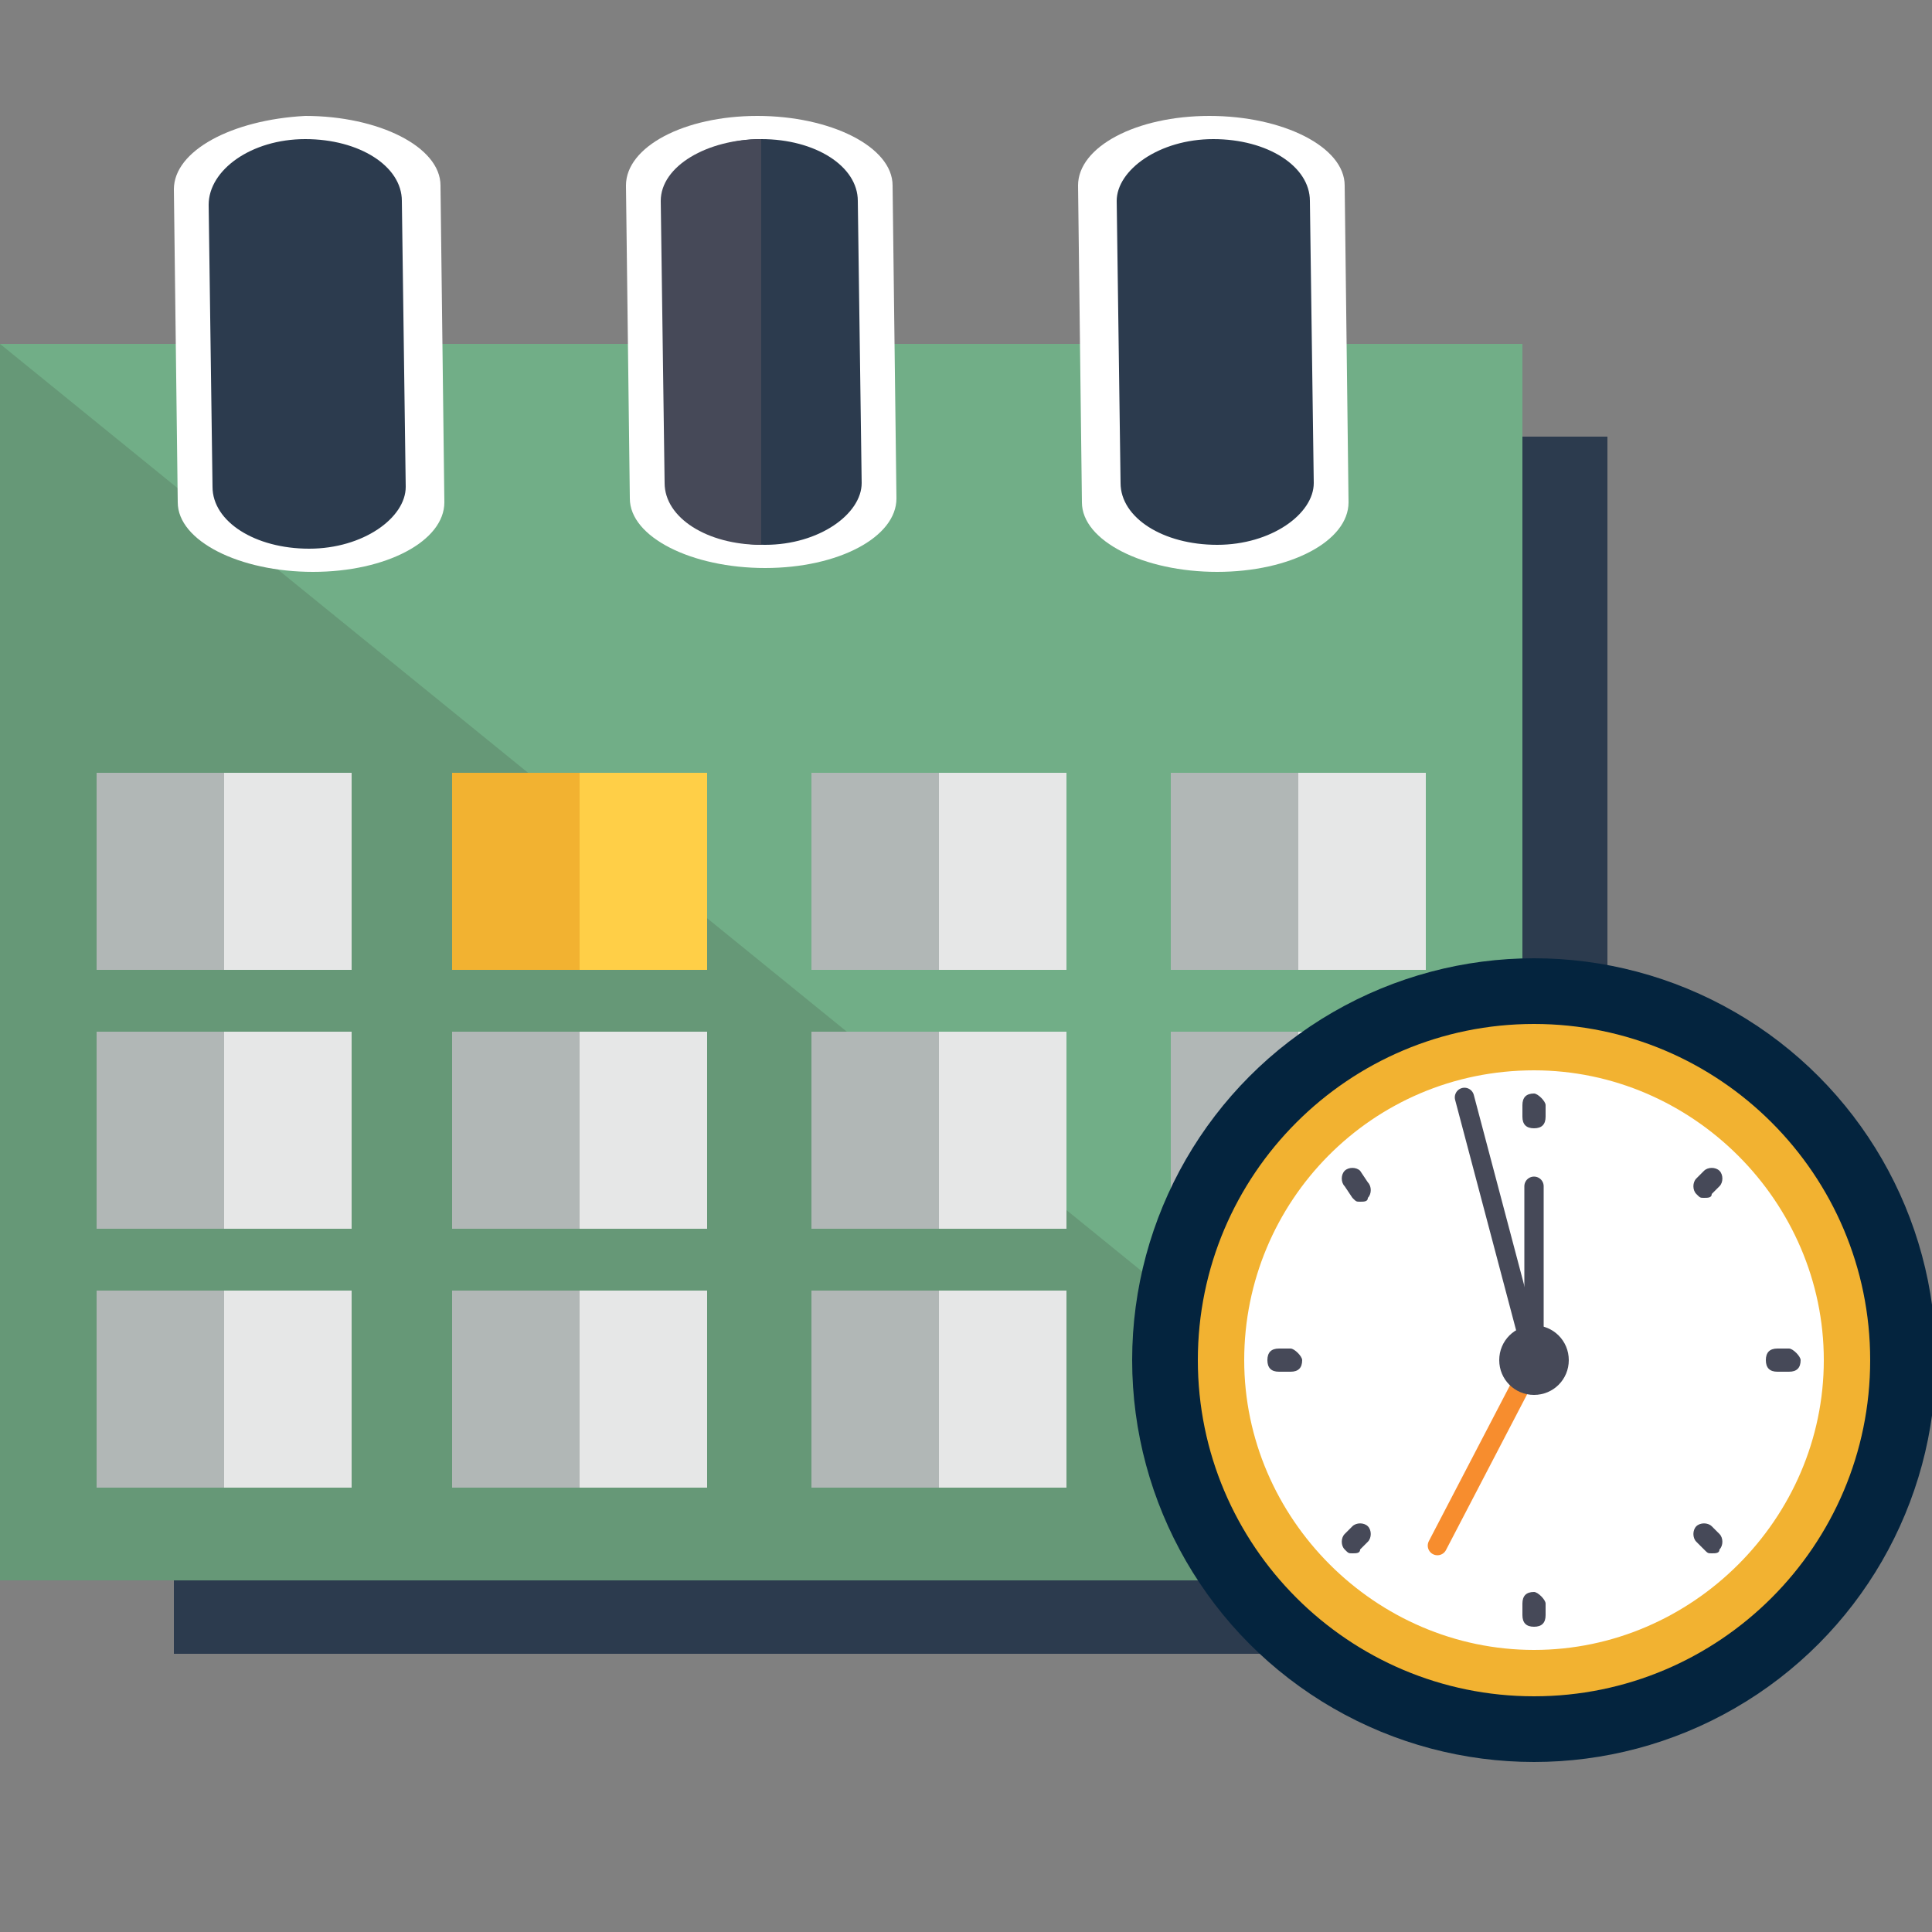 <?xml version="1.0" encoding="utf-8"?>
<!-- Generator: Adobe Illustrator 27.6.1, SVG Export Plug-In . SVG Version: 6.00 Build 0)  -->
<svg version="1.1" xmlns="http://www.w3.org/2000/svg" xmlns:xlink="http://www.w3.org/1999/xlink" x="0px" y="0px"
	 viewBox="0 0 50 50" style="enable-background:new 0 0 50 50;" xml:space="preserve">
<rect x="0" y="0" width="50" height="50" fill="#808080" stroke="none"/>
<style type="text/css">
	.st0{fill:#2C3B4E;}
	.st1{fill:#71AE87;}
	.st2{fill:#669877;}
	.st3{fill:#E6E7E7;}
	.st4{fill:#FFCF47;}
	.st5{fill:#B1B7B6;}
	.st6{fill:#F2B231;}
	.st7{fill:#FFFFFF;}
	.st8{fill:#464958;}
	.st9{fill:#04243E;}
	.st10{fill:none;}
	.st11{fill:none;stroke:#464958;stroke-width:0.5;stroke-linecap:round;stroke-linejoin:round;stroke-miterlimit:10;}
	.st12{fill:none;stroke:#F78D2E;stroke-width:0.5;stroke-linecap:round;stroke-linejoin:round;stroke-miterlimit:10;}
	.st13{display:none;}
	.st14{display:inline;}
	.st15{fill:#A77D52;}
	.st16{fill:#936B46;}
	.st17{fill:#505666;}
	.st18{fill:#F1F4F8;}
	.st19{fill:#89ABAC;}
	.st20{fill:#659C77;}
	.st21{fill:#939598;}
	.st22{fill:#838286;}
	.st23{fill:#619473;}
	.st24{fill:#C6B299;}
	.st25{fill:#736358;}
	.st26{fill:#9A8776;}
	.st27{fill:#C69C6C;}
	.st28{fill:#A67D52;}
	.st29{fill:#8C6439;}
	.st30{fill:#D08529;}
	.st31{fill:#FFEFBE;}
</style>
<g id="Layer_1">
	<g>
		<rect x="4.5" y="11.3" class="st0" width="37.1" height="31.5"/>
		<g>
			<g>
				<g>
					<rect y="8.9" class="st1" width="39.4" height="32"/>
				</g>
				<polygon class="st2" points="39.4,40.9 0,40.9 0,8.9 0,8.9 				"/>
			</g>
			<g>
				<g>
					<g>
						<rect x="2.5" y="20" class="st3" width="6.6" height="5.1"/>
						<rect x="11.7" y="20" class="st4" width="6.6" height="5.1"/>
						<rect x="21" y="20" class="st3" width="6.6" height="5.1"/>
						<rect x="30.3" y="20" class="st3" width="6.6" height="5.1"/>
						<rect x="2.5" y="26.7" class="st3" width="6.6" height="5.1"/>
						<rect x="11.7" y="26.7" class="st3" width="6.6" height="5.1"/>
						<rect x="21" y="26.7" class="st3" width="6.6" height="5.1"/>
						<rect x="30.3" y="26.7" class="st3" width="6.6" height="5.1"/>
						<rect x="2.5" y="33.4" class="st3" width="6.6" height="5.1"/>
						<rect x="11.7" y="33.4" class="st3" width="6.6" height="5.1"/>
						<rect x="21" y="33.4" class="st3" width="6.6" height="5.1"/>
						<rect x="30.3" y="33.4" class="st4" width="6.6" height="5.1"/>
					</g>
				</g>
				<g>
					<rect x="21" y="33.4" class="st5" width="3.3" height="5.1"/>
					<g>
						<rect x="2.5" y="20" class="st5" width="3.3" height="5.1"/>
						<rect x="2.5" y="33.4" class="st5" width="3.3" height="5.1"/>
						<rect x="2.5" y="26.7" class="st5" width="3.3" height="5.1"/>
						<rect x="11.7" y="20" class="st6" width="3.3" height="5.1"/>
						<rect x="11.7" y="33.4" class="st5" width="3.3" height="5.1"/>
						<rect x="11.7" y="26.7" class="st5" width="3.3" height="5.1"/>
						<rect x="21" y="20" class="st5" width="3.3" height="5.1"/>
						<rect x="21" y="26.7" class="st5" width="3.3" height="5.1"/>
						<rect x="30.3" y="20" class="st5" width="3.3" height="5.1"/>
					</g>
					<rect x="30.3" y="33.4" class="st6" width="3.3" height="5.1"/>
					<rect x="30.3" y="26.7" class="st5" width="3.3" height="5.1"/>
				</g>
			</g>
			<g>
				<path class="st7" d="M11.4,4.8c0-1-1.6-1.8-3.5-1.8C6,3.1,4.5,3.9,4.5,4.9l0,0l0,0L4.6,13c0,1,1.6,1.8,3.5,1.8
					c1.9,0,3.4-0.8,3.4-1.8L11.4,4.8L11.4,4.8L11.4,4.8z"/>
				<path class="st7" d="M23.1,4.8c0-1-1.6-1.8-3.5-1.8c-1.9,0-3.4,0.8-3.4,1.8l0,0l0,0l0.1,8.1c0,1,1.6,1.8,3.5,1.8
					c1.9,0,3.4-0.8,3.4-1.8L23.1,4.8L23.1,4.8L23.1,4.8z"/>
				<path class="st7" d="M34.8,4.8c0-1-1.6-1.8-3.5-1.8c-1.9,0-3.4,0.8-3.4,1.8l0,0l0,0L28,13c0,1,1.6,1.8,3.5,1.8
					c1.9,0,3.4-0.8,3.4-1.8L34.8,4.8L34.8,4.8L34.8,4.8z"/>
				<path class="st0" d="M10.4,5.2c0-0.9-1.1-1.6-2.5-1.6S5.4,4.4,5.4,5.3l0,0l0,0l0.1,7.3c0,0.9,1.1,1.6,2.5,1.6
					c1.4,0,2.5-0.8,2.5-1.6L10.4,5.2L10.4,5.2L10.4,5.2z"/>
				<path class="st0" d="M22.2,5.2c0-0.9-1.1-1.6-2.5-1.6c-1.4,0-2.5,0.8-2.5,1.6l0,0l0,0l0.1,7.3c0,0.9,1.1,1.6,2.5,1.6
					c1.4,0,2.5-0.8,2.5-1.6L22.2,5.2L22.2,5.2L22.2,5.2z"/>
				<path class="st0" d="M33.9,5.2c0-0.9-1.1-1.6-2.5-1.6c-1.4,0-2.5,0.8-2.5,1.6l0,0l0,0l0.1,7.3c0,0.9,1.1,1.6,2.5,1.6
					c1.4,0,2.5-0.8,2.5-1.6L33.9,5.2L33.9,5.2L33.9,5.2z"/>
				<path class="st8" d="M19.7,3.6C19.7,3.6,19.7,3.6,19.7,3.6c-1.4,0-2.6,0.7-2.6,1.6l0,0l0,0l0.1,7.3c0,0.9,1.1,1.6,2.5,1.6V3.6z"
					/>
			</g>
		</g>
		<circle class="st9" cx="39.7" cy="35.2" r="10.4"/>
		<g>
			<circle class="st7" cx="39.7" cy="35.2" r="7.8"/>
			<path class="st10" d="M48.4,35.2c0,4.8-3.9,8.7-8.7,8.7c-4.8,0-8.7-3.9-8.7-8.7c0-4.8,3.9-8.7,8.7-8.7
				C44.5,26.5,48.4,30.4,48.4,35.2L48.4,35.2z M48.4,35.2"/>
			<path class="st6" d="M39.7,27.7c4.1,0,7.5,3.4,7.5,7.5c0,4.1-3.4,7.5-7.5,7.5c-4.1,0-7.5-3.4-7.5-7.5
				C32.2,31.1,35.5,27.7,39.7,27.7 M39.7,26.5c-4.8,0-8.7,3.9-8.7,8.7c0,4.8,3.9,8.7,8.7,8.7c4.8,0,8.7-3.9,8.7-8.7
				C48.4,30.4,44.5,26.5,39.7,26.5L39.7,26.5z M39.7,26.5"/>
			<g>
				<path class="st8" d="M39.7,28.3c-0.2,0-0.3,0.1-0.3,0.3v0.3c0,0.2,0.1,0.3,0.3,0.3c0.2,0,0.3-0.1,0.3-0.3v-0.3
					C40,28.5,39.8,28.3,39.7,28.3L39.7,28.3z M39.7,28.3"/>
				<path class="st8" d="M39.7,41.2c-0.2,0-0.3,0.1-0.3,0.3v0.3c0,0.2,0.1,0.3,0.3,0.3c0.2,0,0.3-0.1,0.3-0.3v-0.3
					C40,41.4,39.8,41.2,39.7,41.2L39.7,41.2z M39.7,41.2"/>
				<path class="st8" d="M46.3,34.9H46c-0.2,0-0.3,0.1-0.3,0.3c0,0.2,0.1,0.3,0.3,0.3h0.3c0.2,0,0.3-0.1,0.3-0.3
					C46.6,35.1,46.4,34.9,46.3,34.9L46.3,34.9z M46.3,34.9"/>
				<path class="st8" d="M33.4,34.9h-0.3c-0.2,0-0.3,0.1-0.3,0.3c0,0.2,0.1,0.3,0.3,0.3h0.3c0.2,0,0.3-0.1,0.3-0.3
					C33.7,35.1,33.5,34.9,33.4,34.9L33.4,34.9z M33.4,34.9"/>
				<path class="st8" d="M44.1,30.3l-0.2,0.2c-0.1,0.1-0.1,0.3,0,0.4c0.1,0.1,0.1,0.1,0.2,0.1c0.1,0,0.2,0,0.2-0.1l0.2-0.2
					c0.1-0.1,0.1-0.3,0-0.4C44.4,30.2,44.2,30.2,44.1,30.3L44.1,30.3z M44.1,30.3"/>
				<path class="st8" d="M35,39.5l-0.2,0.2c-0.1,0.1-0.1,0.3,0,0.4c0.1,0.1,0.1,0.1,0.2,0.1c0.1,0,0.2,0,0.2-0.1l0.2-0.2
					c0.1-0.1,0.1-0.3,0-0.4C35.3,39.4,35.1,39.4,35,39.5L35,39.5z M35,39.5"/>
				<path class="st8" d="M44.3,39.5c-0.1-0.1-0.3-0.1-0.4,0c-0.1,0.1-0.1,0.3,0,0.4l0.2,0.2c0.1,0.1,0.1,0.1,0.2,0.1
					c0.1,0,0.2,0,0.2-0.1c0.1-0.1,0.1-0.3,0-0.4L44.3,39.5z M44.3,39.5"/>
				<path class="st8" d="M35.2,30.3c-0.1-0.1-0.3-0.1-0.4,0c-0.1,0.1-0.1,0.3,0,0.4L35,31c0.1,0.1,0.1,0.1,0.2,0.1
					c0.1,0,0.2,0,0.2-0.1c0.1-0.1,0.1-0.3,0-0.4L35.2,30.3z M35.2,30.3"/>
			</g>
			<line class="st11" x1="39.7" y1="35.2" x2="39.7" y2="30.7"/>
			<line class="st12" x1="37.2" y1="40" x2="39.7" y2="35.2"/>
			<line class="st11" x1="39.7" y1="35.2" x2="37.9" y2="28.4"/>
			<path class="st8" d="M40.6,35.2c0,0.5-0.4,0.9-0.9,0.9c-0.5,0-0.9-0.4-0.9-0.9c0-0.5,0.4-0.9,0.9-0.9
				C40.2,34.3,40.6,34.7,40.6,35.2L40.6,35.2z"/>
		</g>
	</g>
</g>
<g id="Layer_2" class="st13">
	<g class="st14">
		<circle class="st15" cx="15.3" cy="10.1" r="1.5"/>
		<path class="st15" d="M14.7,11.9c0,0.8-0.7,1.5-1.5,1.5c-0.8,0-1.5-0.7-1.5-1.5s0.7-1.5,1.5-1.5C14,10.4,14.7,11.1,14.7,11.9z"/>
		<g>
			<path class="st15" d="M37.6,14.4c-3.2-4.6-8.1-7.6-13.7-7.6s-10.6,3-13.7,7.6"/>
			<path class="st16" d="M32.6,14.4c-2.7-3.9-6.7-6.7-11.2-7.4c0.8-0.1,1.6-0.2,2.5-0.2c5.6,0,10.6,3,13.7,7.6H10.1l0,0L32.6,14.4
				L32.6,14.4z"/>
			<g>
				<path class="st17" d="M-0.3,38.4c0-4,3.2-7.2,7.2-7.2c4,0,7.2,3.2,7.2,7.2c0,4-3.2,7.2-7.2,7.2C2.9,45.7-0.3,42.4-0.3,38.4
					L-0.3,38.4z M-0.3,38.4"/>
				<path class="st18" d="M3.3,38.4c0-2,1.6-3.6,3.6-3.6c2,0,3.6,1.6,3.6,3.6c0,2-1.6,3.6-3.6,3.6C4.9,42,3.3,40.4,3.3,38.4
					L3.3,38.4z M3.3,38.4"/>
				<circle class="st19" cx="6.9" cy="38.4" r="2.2"/>
			</g>
			<g>
				<path class="st8" d="M22.5,31.2l1,2.7l3.3,8.6c0.8,2.1,2.6,3.4,4.6,3.2c0.4,0,0.8-0.1,1.2-0.3c1.4-0.6,2.5-1.9,2.8-3.7l3-13.9
					l1.9-8.7c0.2-0.8-0.2-1.5-0.9-1.7c-0.7-0.2-1.3,0.2-1.5,1L35.7,29l-2.6,12c-0.3,1.3-1.2,1.8-1.9,1.9c-0.7,0.1-1.7-0.3-2.2-1.5
					l-3.2-8.4l-1.1-2.9c-0.3-0.7-1-1.1-1.6-0.8C22.5,29.6,22.2,30.5,22.5,31.2z"/>
				<g>
					<path class="st20" d="M38,18.4L35.7,29l2.8-1.1l1.9-8.7c0.2-0.8-0.2-1.5-0.9-1.7C38.8,17.2,38.1,17.6,38,18.4z"/>
					<path class="st20" d="M22.5,31.2l1,2.7l2.3-0.9l-1.1-2.9c-0.3-0.7-1-1.1-1.6-0.8C22.5,29.6,22.2,30.5,22.5,31.2z"/>
				</g>
			</g>
			<path class="st21" d="M39.2,21.4L16.3,33.6c-1.9,1-4.2-0.1-4.8-2.4L7.4,15.4c-0.1-0.3,0-0.7,0.2-1C7.8,14.2,8.1,14,8.4,14h29.4
				c2.2,0,3.9,2.3,3.4,4.7v0C40.9,19.9,40.2,20.9,39.2,21.4z"/>
			<path class="st5" d="M10.4,38.6c-0.8,0.2-1.6-0.3-2-1.1c-0.4-1,0-2.1,0.9-2.6l32.4-16c0.9-0.4,1.9,0,2.3,1c0.4,1,0,2.1-0.9,2.6
				l-32.4,16C10.6,38.5,10.5,38.6,10.4,38.6z"/>
			<circle class="st22" cx="8.3" cy="37.4" r="1.7"/>
			<rect x="40.2" y="12.9" class="st5" width="4" height="7.7"/>
			<ellipse class="st5" cx="42.2" cy="12.8" rx="2" ry="2.2"/>
			<rect x="42.2" y="10.6" class="st5" width="5.5" height="2.7"/>
			<path class="st8" d="M48.8,10.3h-3.7v3.1h3.7c0.9,0,1.6-0.7,1.6-1.6C50.3,11.1,49.6,10.3,48.8,10.3z"/>
			<circle class="st21" cx="8.3" cy="37.4" r="1.1"/>
			<polygon class="st5" points="40.8,17.1 7.8,17.1 8.4,19.1 40.8,19.1 			"/>
			<rect x="45" y="10.3" class="st21" width="1.3" height="3.1"/>
			<ellipse class="st16" cx="20.9" cy="9.7" rx="1" ry="0.9"/>
			<ellipse class="st16" cx="25.8" cy="11.3" rx="1" ry="0.9"/>
			<ellipse class="st16" cx="16.5" cy="10.8" rx="0.5" ry="0.4"/>
		</g>
		<circle class="st15" cx="13.8" cy="10.4" r="1.5"/>
		<circle class="st16" cx="28.3" cy="7.9" r="1.5"/>
		<circle class="st16" cx="29.8" cy="8.6" r="1.5"/>
		<circle class="st16" cx="31.1" cy="9.7" r="1.5"/>
	</g>
</g>
<g id="Layer_3" class="st13">
	<g class="st14">
		<g>
			<path class="st23" d="M2.5,22.8c-0.2,0.2-0.3,0.4-0.3,0.7c0,0.3,0,0.5,0.2,0.7l1.8,2.3c0.2,0.2,0.3,0.3,0.6,0.3h0.1
				c0.2,0,0.4-0.1,0.6-0.2L25,8.6l19.6,18.1c0.2,0.2,0.5,0.2,0.7,0.2c0.2,0,0.4-0.2,0.6-0.3l1.8-2.3c0.2-0.2,0.2-0.5,0.2-0.7
				c0-0.3-0.1-0.5-0.3-0.7L27.1,4c-0.6-0.5-1.3-0.8-2.2-0.8c-0.8,0-1.5,0.3-2.2,0.8l-6.9,6.4V4.3c0-0.3-0.1-0.5-0.3-0.7
				c-0.2-0.2-0.4-0.3-0.7-0.3H9.6c-0.3,0-0.5,0.1-0.7,0.3C8.8,3.8,8.7,4,8.7,4.3v12.8L2.5,22.8L2.5,22.8z M2.5,22.8"/>
			<path class="st23" d="M3.1,22.3l1.1,1.4c0.2,0.2,0.3,0.3,0.6,0.3h0.1c0.2,0,0.4-0.1,0.6-0.2L25,5.7l19.6,18.1
				c0.2,0.2,0.5,0.2,0.7,0.2c0.2,0,0.4-0.2,0.6-0.3l1.1-1.4l0.6,0.5c0.2,0.2,0.3,0.4,0.3,0.7c0,0.3,0,0.5-0.2,0.7l-1.8,2.3
				c-0.2,0.2-0.3,0.3-0.6,0.3c-0.2,0-0.5-0.1-0.7-0.2L25,8.6L5.4,26.7c-0.2,0.1-0.3,0.2-0.6,0.2H4.7c-0.2,0-0.4-0.2-0.6-0.3
				l-1.8-2.3c-0.1-0.2-0.2-0.5-0.2-0.7c0-0.3,0.1-0.5,0.3-0.7L3.1,22.3z"/>
			<path class="st1" d="M41.3,24.7C41.3,24.6,41.3,24.6,41.3,24.7L25,9.7L8.7,24.6c0,0,0,0.1,0,0.2v15.1c0,0.5,0.2,1,0.5,1.4
				c0.4,0.4,0.8,0.6,1.3,0.6H18h3.3h7.2h3.9h7c0.5,0,0.9-0.2,1.3-0.6c0.4-0.4,0.5-0.9,0.5-1.4L41.3,24.7
				C41.3,24.8,41.3,24.7,41.3,24.7z"/>
			<path class="st23" d="M25,9.7L25,9.7l16.3,14.9c0,0,0,0.1,0,0.1c0,0,0,0.1,0,0.1v15.1c0,0.5-0.2,1-0.5,1.4
				c-0.4,0.4-0.8,0.6-1.3,0.6H25V9.7z"/>
			
				<rect x="8.2" y="2.2" transform="matrix(-1 -5.976876e-11 5.976876e-11 -1 24.648 7.887)" class="st1" width="8.2" height="3.5"/>
			<rect x="8.7" y="43.2" class="st23" width="32.6" height="3.2"/>
		</g>
		<g>
			<circle class="st7" cx="25" cy="32.8" r="13.1"/>
			<path class="st4" d="M14.3,43.5c5.9,5.9,15.5,5.9,21.4,0c5.9-5.9,5.9-15.5,0-21.4c-5.9-5.9-15.5-5.9-21.4,0
				C8.3,28,8.3,37.6,14.3,43.5z M25,19.7c7.2,0,13.1,5.9,13.1,13.1C38,40,32.2,45.8,25,45.8c-7.2,0-13.1-5.9-13.1-13.1
				C11.9,25.6,17.8,19.7,25,19.7z M15.4,42.4L15.4,42.4L15.4,42.4L15.4,42.4z M34.6,23.2C34.6,23.2,34.6,23.2,34.6,23.2L34.6,23.2
				C34.6,23.2,34.6,23.2,34.6,23.2z M15.4,23.2L15.4,23.2L15.4,23.2L15.4,23.2z"/>
			<g>
				<g>
					<g>
						<path class="st1" d="M19.8,23.6c0,0.5,0.1,1,0.2,1.5c0,0.1,0.1,0.3,0.1,0.4c0,0,0,0.1,0,0.1c0.8,1.8,2.6,3,4.7,3v-10
							C22.1,18.7,19.8,20.9,19.8,23.6z"/>
						<path class="st1" d="M25,31.1c-1.8,0-3.4-0.4-5-1.1c-2.8,1.9-4.6,5.4-4.6,9.4H25L25,31.1C25,31.1,25,31.1,25,31.1z"/>
						<path class="st2" d="M25,28.6L25,28.6c2.8,0,5.1-2.2,5.1-5c0-2.7-2.3-5-5.2-5c0,0,0,0,0,0L25,28.6C25,28.6,25,28.6,25,28.6
							C25,28.6,25,28.6,25,28.6z"/>
						<path class="st2" d="M34.6,39.4c0-4-1.9-7.4-4.6-9.4c-1.5,0.7-3.2,1.1-4.9,1.1c0,0,0,0,0,0v8.3h0H34.6z"/>
					</g>
					<rect x="25" y="40.8" class="st2" width="9.6" height="2.7"/>
					<rect x="15.4" y="40.8" class="st1" width="9.6" height="2.7"/>
				</g>
			</g>
		</g>
	</g>
</g>
<g id="Layer_4" class="st13">
	<g class="st14">
		<path class="st24" d="M35.1,9.4v2.9c0,0.8-0.6,1.4-1.4,1.4h-1.4V9.4c0-0.8-0.6-1.4-1.4-1.4H19.3c-0.8,0-1.4,0.6-1.4,1.4v4.3h-1.4
			c-0.8,0-1.4-0.6-1.4-1.4V9.4C15,7,17,5.1,19.3,5.1h11.5C33.2,5.1,35.1,7,35.1,9.4z"/>
		<path class="st25" d="M30.8,8h-5.7V5.1h5.7c2.4,0,4.3,1.9,4.3,4.3v2.9c0,0.8-0.6,1.4-1.4,1.4h-1.4V9.4C32.2,8.6,31.6,8,30.8,8z"/>
		<path class="st26" d="M48.7,44.7H1.2c-0.4,0-0.7-0.3-0.7-0.7V11.5c0-0.4,0.3-0.7,0.7-0.7h47.5c0.4,0,0.7,0.3,0.7,0.7V44
			C49.4,44.4,49.1,44.7,48.7,44.7z"/>
		<path class="st27" d="M48.6,44.7c0,0-22,0-23.6,0c0,0,0-29.8,0-33.8h23.6c0.5,0,0.8,0.4,0.8,0.8v32.1
			C49.4,44.3,49.1,44.7,48.6,44.7z"/>
		<path class="st28" d="M49.4,11.7l-4.9,16c-0.5,1.9-2.2,3.2-4.2,3.2H25v-20h23.6C48.7,10.9,49.4,10.9,49.4,11.7z"/>
		<path class="st29" d="M0.6,11.7l4.9,16c0.5,1.9,2.2,3.2,4.2,3.2H25v-20H1.4C1.3,10.9,0.6,10.9,0.6,11.7z"/>
		<rect x="20.9" y="28.7" class="st6" width="8.2" height="2.2"/>
		<rect x="25" y="28.7" class="st30" width="4.1" height="2.2"/>
		<rect x="22.7" y="30.9" class="st4" width="4.6" height="4.1"/>
		<g>
			<rect x="23.2" y="31.4" class="st31" width="0.5" height="3.3"/>
			<rect x="26.4" y="31.4" class="st31" width="0.5" height="3.3"/>
			<rect x="24" y="31.4" class="st31" width="0.5" height="3.3"/>
			<rect x="25.6" y="31.4" class="st31" width="0.5" height="3.3"/>
			<rect x="24.8" y="31.4" class="st31" width="0.5" height="3.3"/>
		</g>
	</g>
</g>
</svg>
